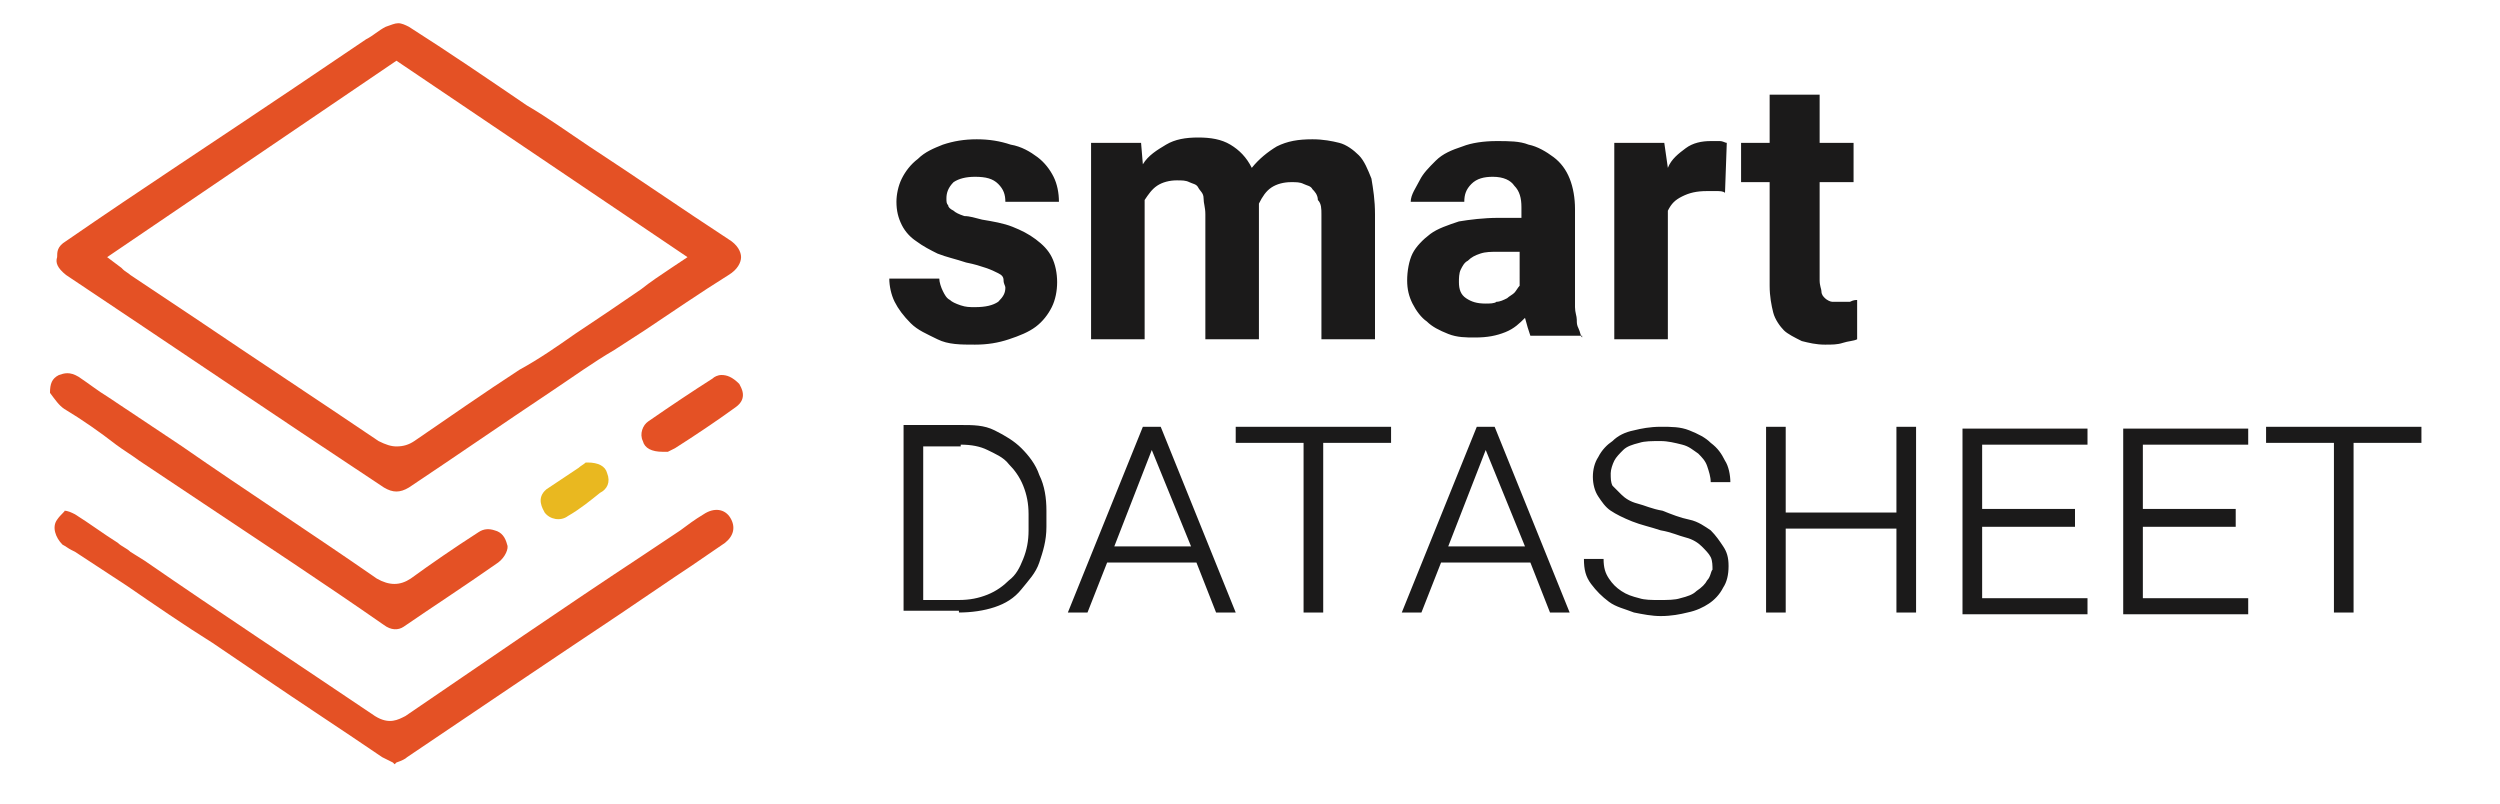 <?xml version="1.0" encoding="utf-8"?>
<!-- Generator: Adobe Illustrator 27.8.0, SVG Export Plug-In . SVG Version: 6.00 Build 0)  -->
<svg version="1.1" xmlns="http://www.w3.org/2000/svg" xmlns:xlink="http://www.w3.org/1999/xlink" x="0px" y="0px"
	 viewBox="0 0 140 45" style="enable-background:new 0 0 140 45;" xml:space="preserve">
<style type="text/css">
	.st0{fill:#1B1A1A;}
	.st1{fill:#E45125;}
	.st2{fill:#E9B820;}
	.st3{fill:#E45125;stroke:#13113C;stroke-width:12;stroke-miterlimit:10;}
	.st4{fill:#E9B820;stroke:#13113C;stroke-width:12;stroke-miterlimit:10;}
</style>
<g id="Layer_1">
	<g>
		<path class="st0" d="M135.6,23.9h-8.7v0.9h3.8v9.5h1.1v-9.5h3.8V23.9z M125.2,28.5H120v-3.6h5.9v-0.9h-7v10.4h7v-0.9H120v-4h5.2
			V28.5z M116.2,28.5h-5.2v-3.6h5.9v-0.9h-7v10.4h7v-0.9h-5.9v-4h5.2V28.5z M107.3,23.9h-1.1v4.8H100v-4.8h-1.1v10.4h1.1v-4.7h6.2
			v4.7h1.1V23.9z M95.6,32.5c-0.1,0.2-0.3,0.4-0.6,0.6c-0.2,0.2-0.5,0.3-0.9,0.4c-0.3,0.1-0.7,0.1-1.2,0.1c-0.4,0-0.8,0-1.1-0.1
			c-0.4-0.1-0.7-0.2-1-0.4s-0.5-0.4-0.7-0.7c-0.2-0.3-0.3-0.6-0.3-1.1h-1.1c0,0.6,0.1,1,0.4,1.4s0.6,0.7,1,1s0.9,0.4,1.4,0.6
			c0.5,0.1,1,0.2,1.5,0.2c0.6,0,1.1-0.1,1.5-0.2c0.5-0.1,0.9-0.3,1.2-0.5c0.3-0.2,0.6-0.5,0.8-0.9c0.2-0.3,0.3-0.7,0.3-1.2
			s-0.1-0.8-0.3-1.1c-0.2-0.3-0.4-0.6-0.7-0.9c-0.3-0.2-0.7-0.5-1.2-0.6s-1-0.3-1.5-0.5c-0.6-0.1-1-0.3-1.4-0.4
			c-0.4-0.1-0.7-0.3-0.9-0.5c-0.2-0.2-0.4-0.4-0.5-0.5c-0.1-0.2-0.1-0.4-0.1-0.7c0-0.2,0.1-0.5,0.2-0.7c0.1-0.2,0.3-0.4,0.5-0.6
			c0.2-0.2,0.5-0.3,0.9-0.4c0.3-0.1,0.7-0.1,1.2-0.1c0.4,0,0.8,0.1,1.2,0.2s0.6,0.3,0.9,0.5c0.2,0.2,0.4,0.4,0.5,0.7
			c0.1,0.3,0.2,0.6,0.2,0.9h1.1c0-0.4-0.1-0.9-0.3-1.2c-0.2-0.4-0.4-0.7-0.8-1c-0.3-0.3-0.7-0.5-1.2-0.7c-0.5-0.2-1-0.2-1.6-0.2
			c-0.6,0-1.1,0.1-1.5,0.2c-0.5,0.1-0.9,0.3-1.2,0.6c-0.3,0.2-0.6,0.5-0.8,0.9c-0.2,0.3-0.3,0.7-0.3,1.1c0,0.4,0.1,0.8,0.3,1.1
			s0.4,0.6,0.7,0.8c0.3,0.2,0.7,0.4,1.2,0.6s1,0.3,1.6,0.5c0.6,0.1,1,0.3,1.4,0.4c0.4,0.1,0.7,0.3,0.9,0.5s0.4,0.4,0.5,0.6
			c0.1,0.2,0.1,0.5,0.1,0.7C95.8,32,95.8,32.3,95.6,32.5z M83.2,25.2l2.2,5.4h-4.3L83.2,25.2z M86.8,34.3h1.1l-4.2-10.4h-1
			l-4.2,10.4h1.1l1.1-2.8h5L86.8,34.3z M77.9,23.9h-8.7v0.9H73v9.5h1.1v-9.5h3.8V23.9z M64.5,25.2l2.2,5.4h-4.3L64.5,25.2z
			 M68.1,34.3h1.1L65,23.9h-1l-4.2,10.4h1.1l1.1-2.8h5L68.1,34.3z M53.8,24.9c0.6,0,1.1,0.1,1.5,0.3s0.9,0.4,1.2,0.8
			c0.3,0.3,0.6,0.7,0.8,1.2c0.2,0.5,0.3,1,0.3,1.6v0.9c0,0.6-0.1,1.1-0.3,1.6c-0.2,0.5-0.4,0.9-0.8,1.2c-0.3,0.3-0.7,0.6-1.2,0.8
			c-0.5,0.2-1,0.3-1.6,0.3h-2v-8.6H53.8z M53.7,34.3c0.7,0,1.4-0.1,2-0.3c0.6-0.2,1.1-0.5,1.5-1s0.8-0.9,1-1.5
			c0.2-0.6,0.4-1.2,0.4-2v-0.9c0-0.7-0.1-1.4-0.4-2c-0.2-0.6-0.6-1.1-1-1.5s-0.9-0.7-1.5-1s-1.2-0.3-1.9-0.3h-3.2v10.4H53.7z"/>
		<path class="st0" d="M99.1,5.3V8h-1.6v2.2h1.6V16c0,0.6,0.1,1.1,0.2,1.5c0.1,0.4,0.4,0.8,0.6,1s0.6,0.4,1,0.6
			c0.4,0.1,0.8,0.2,1.3,0.2c0.4,0,0.7,0,1-0.1c0.3-0.1,0.6-0.1,0.8-0.2v-2.2c-0.1,0-0.2,0-0.4,0.1c-0.1,0-0.3,0-0.5,0
			c-0.2,0-0.4,0-0.5,0s-0.3-0.1-0.4-0.2s-0.2-0.2-0.2-0.4c0-0.1-0.1-0.3-0.1-0.6v-5.5h1.9V8h-1.9V5.3H99.1z M96.7,8
			c-0.1,0-0.2-0.1-0.4-0.1c-0.2,0-0.3,0-0.5,0c-0.5,0-1,0.1-1.4,0.4c-0.4,0.3-0.8,0.6-1,1.1L93.2,8h-2.8v11h3v-7.2
			c0.2-0.4,0.4-0.6,0.8-0.8s0.8-0.3,1.4-0.3c0.2,0,0.3,0,0.5,0c0.2,0,0.4,0,0.5,0.1L96.7,8z M82.1,16.7c-0.3-0.2-0.4-0.5-0.4-0.9
			c0-0.2,0-0.5,0.1-0.7c0.1-0.2,0.2-0.4,0.4-0.5c0.2-0.2,0.4-0.3,0.7-0.4c0.3-0.1,0.6-0.1,1-0.1h1.2V16c-0.1,0.1-0.2,0.3-0.3,0.4
			s-0.3,0.2-0.4,0.3c-0.2,0.1-0.4,0.2-0.6,0.2C83.7,17,83.4,17,83.2,17C82.7,17,82.4,16.9,82.1,16.7z M88.6,19.1v-0.2
			c-0.1-0.1-0.1-0.3-0.2-0.5c-0.1-0.2-0.1-0.3-0.1-0.5s-0.1-0.4-0.1-0.7c0-0.2,0-0.5,0-0.8v-4.7c0-0.6-0.1-1.2-0.3-1.7
			c-0.2-0.5-0.5-0.9-0.9-1.2c-0.4-0.3-0.9-0.6-1.4-0.7c-0.5-0.2-1.1-0.2-1.8-0.2c-0.7,0-1.4,0.1-1.9,0.3c-0.6,0.2-1.1,0.4-1.5,0.8
			s-0.7,0.7-0.9,1.1S79,10.9,79,11.3h3c0-0.4,0.1-0.7,0.4-1s0.7-0.4,1.2-0.4c0.6,0,1,0.2,1.2,0.5c0.3,0.3,0.4,0.7,0.4,1.2v0.6h-1.3
			c-0.8,0-1.6,0.1-2.2,0.2c-0.6,0.2-1.2,0.4-1.6,0.7s-0.8,0.7-1,1.1s-0.3,1-0.3,1.5c0,0.5,0.1,0.9,0.3,1.3s0.5,0.8,0.8,1
			c0.3,0.3,0.7,0.5,1.2,0.7c0.5,0.2,1,0.2,1.5,0.2c0.7,0,1.2-0.1,1.7-0.3c0.5-0.2,0.8-0.5,1.1-0.8c0.1,0.4,0.2,0.7,0.3,1H88.6z
			 M61.1,8v11h3v-7.8c0.2-0.3,0.4-0.6,0.7-0.8s0.7-0.3,1.1-0.3c0.3,0,0.5,0,0.7,0.1c0.2,0.1,0.4,0.1,0.5,0.3s0.3,0.3,0.3,0.6
			s0.1,0.5,0.1,0.9v7h3v-7.4l0-0.1l0-0.1c0.2-0.4,0.4-0.7,0.7-0.9s0.7-0.3,1.1-0.3c0.3,0,0.5,0,0.7,0.1c0.2,0.1,0.4,0.1,0.5,0.3
			c0.1,0.1,0.3,0.3,0.3,0.6C74,11.4,74,11.7,74,12v7h3v-7c0-0.8-0.1-1.4-0.2-2c-0.2-0.5-0.4-1-0.7-1.3c-0.3-0.3-0.7-0.6-1.1-0.7
			c-0.4-0.1-0.9-0.2-1.5-0.2c-0.8,0-1.4,0.1-2,0.4c-0.5,0.3-1,0.7-1.4,1.2c-0.3-0.6-0.7-1-1.2-1.3c-0.5-0.3-1.1-0.4-1.8-0.4
			c-0.7,0-1.3,0.1-1.8,0.4c-0.5,0.3-1,0.6-1.3,1.1L63.9,8H61.1z M55.9,16.9c-0.3,0.2-0.7,0.3-1.3,0.3c-0.3,0-0.5,0-0.8-0.1
			s-0.5-0.2-0.6-0.3c-0.2-0.1-0.3-0.3-0.4-0.5s-0.2-0.5-0.2-0.7h-2.8c0,0.4,0.1,0.9,0.3,1.3s0.5,0.8,0.9,1.2s0.9,0.6,1.5,0.9
			s1.3,0.3,2.1,0.3c0.7,0,1.3-0.1,1.9-0.3c0.6-0.2,1.1-0.4,1.5-0.7s0.7-0.7,0.9-1.1c0.2-0.4,0.3-0.9,0.3-1.4c0-0.5-0.1-1-0.3-1.4
			c-0.2-0.4-0.5-0.7-0.9-1c-0.4-0.3-0.8-0.5-1.3-0.7c-0.5-0.2-1.1-0.3-1.7-0.4c-0.4-0.1-0.7-0.2-1-0.2c-0.3-0.1-0.5-0.2-0.6-0.3
			c-0.2-0.1-0.3-0.2-0.3-0.3C53,11.4,53,11.3,53,11.1c0-0.3,0.1-0.6,0.4-0.9c0.3-0.2,0.7-0.3,1.2-0.3c0.6,0,1,0.1,1.3,0.4
			c0.3,0.3,0.4,0.6,0.4,1h3c0-0.5-0.1-1-0.3-1.4s-0.5-0.8-0.9-1.1s-0.9-0.6-1.5-0.7c-0.6-0.2-1.2-0.3-1.9-0.3
			c-0.7,0-1.3,0.1-1.9,0.3c-0.5,0.2-1,0.4-1.4,0.8c-0.4,0.3-0.7,0.7-0.9,1.1s-0.3,0.9-0.3,1.3c0,0.5,0.1,0.9,0.3,1.3
			s0.5,0.7,0.8,0.9c0.4,0.3,0.8,0.5,1.2,0.7c0.5,0.2,1,0.3,1.6,0.5c0.5,0.1,0.8,0.2,1.1,0.3c0.3,0.1,0.5,0.2,0.7,0.3
			s0.3,0.2,0.3,0.4s0.1,0.3,0.1,0.4C56.3,16.4,56.2,16.6,55.9,16.9z"/>
		<path class="st1" d="M3.7,15.4c5.4,3.6,11.6,7.8,17.8,11.9c0.5,0.3,0.9,0.3,1.4,0c2.7-1.8,5.3-3.6,8-5.4c1.2-0.8,2.3-1.6,3.5-2.3
			c0.6-0.4,1.1-0.7,1.7-1.1c1.5-1,3.1-2.1,4.7-3.1c0.5-0.3,0.7-0.7,0.7-1c0-0.3-0.2-0.7-0.7-1c-2.6-1.7-5.2-3.5-7.8-5.2
			c-1.2-0.8-2.3-1.6-3.5-2.3c-2.2-1.5-4.4-3-6.6-4.4c-0.2-0.1-0.4-0.2-0.6-0.2c-0.2,0-0.4,0.1-0.7,0.2c-0.4,0.2-0.7,0.5-1.1,0.7
			l-4,2.7c-4.3,2.9-8.6,5.7-12.8,8.6c-0.5,0.3-0.5,0.6-0.5,0.9l0,0l0,0C3.1,14.7,3.2,15,3.7,15.4z M22.2,3.4l16.3,11L37.6,15
			c-0.6,0.4-1.2,0.8-1.7,1.2c-1.3,0.9-2.5,1.7-3.7,2.5c-1,0.7-2,1.4-3.1,2c-2,1.3-4,2.7-5.9,4c-0.3,0.2-0.6,0.3-1,0.3
			c-0.3,0-0.6-0.1-1-0.3c-3.4-2.3-6.9-4.6-10.3-6.9c-1.2-0.8-2.4-1.6-3.6-2.4c-0.1-0.1-0.3-0.2-0.4-0.3L6.8,15l-0.8-0.6L22.2,3.4z"
			/>
		<path class="st1" d="M3.2,29.1c-0.3,0.4-0.1,1,0.3,1.4c0.2,0.1,0.3,0.2,0.5,0.3l0.2,0.1l2.9,1.9c1.6,1.1,3.2,2.2,4.8,3.2
			c0.9,0.6,1.9,1.3,2.8,1.9c2.2,1.5,4.5,3,6.7,4.5c0.2,0.1,0.4,0.2,0.6,0.3l0.1,0.1l0.1-0.1c0.3-0.1,0.5-0.2,0.6-0.3
			c4-2.7,8-5.4,11.9-8l3.1-2.1c0.3-0.2,0.6-0.4,0.9-0.6c0.6-0.4,1.3-0.9,1.9-1.3c0.5-0.4,0.6-0.9,0.3-1.4c-0.3-0.5-0.9-0.6-1.5-0.2
			c-0.5,0.3-0.9,0.6-1.3,0.9l-2.1,1.4c-4.4,2.9-8.9,6-13.3,9c-0.4,0.2-0.9,0.5-1.7,0c-4.3-2.9-8.7-5.8-12.9-8.7l-0.8-0.5
			c-0.2-0.2-0.5-0.3-0.7-0.5c-0.8-0.5-1.6-1.1-2.4-1.6c-0.2-0.1-0.4-0.2-0.6-0.2C3.7,28.6,3.4,28.8,3.2,29.1z"/>
		<path class="st1" d="M3.6,22.9c1,0.6,2,1.3,2.9,2c0.4,0.3,0.9,0.6,1.3,0.9l3.6,2.4c3.3,2.2,6.8,4.5,10.1,6.8
			c0.4,0.3,0.8,0.3,1.1,0.1c1.6-1.1,3.3-2.2,5.3-3.6c0.4-0.3,0.6-0.8,0.5-1c-0.1-0.4-0.3-0.7-0.7-0.8c-0.3-0.1-0.6-0.1-0.9,0.1
			c-1.4,0.9-2.7,1.8-3.8,2.6c-0.6,0.4-1.2,0.4-1.9,0c-3.6-2.5-7.3-4.9-10.9-7.4l-3.3-2.2c-0.3-0.2-0.6-0.4-0.9-0.6
			c-0.5-0.3-1-0.7-1.6-1.1c-0.5-0.3-0.8-0.2-1.1-0.1c-0.4,0.2-0.5,0.5-0.5,1C3.1,22.4,3.3,22.7,3.6,22.9z"/>
		<path class="st1" d="M40.4,21c-0.2,0-0.4,0.1-0.5,0.2c-1.1,0.7-2.3,1.5-3.6,2.4c-0.3,0.2-0.5,0.7-0.3,1.1c0.1,0.4,0.5,0.6,1.1,0.6
			l0.1,0l0.2,0l0.4-0.2c1.1-0.7,2.3-1.5,3.4-2.3c0.7-0.5,0.3-1.1,0.2-1.3C41,21.1,40.7,21,40.4,21z"/>
		<path class="st2" d="M34,26.5c-0.1-0.4-0.5-0.6-1.1-0.6l0,0l-0.1,0c-0.1,0.1-0.3,0.2-0.4,0.3c-0.6,0.4-1.2,0.8-1.8,1.2
			c-0.6,0.5-0.2,1.1-0.1,1.3c0.3,0.4,0.9,0.5,1.3,0.2c0.7-0.4,1.3-0.9,1.8-1.3C34,27.4,34.2,27,34,26.5z"/>
	</g>
</g>
<g id="Layer_2">
</g>
</svg>

